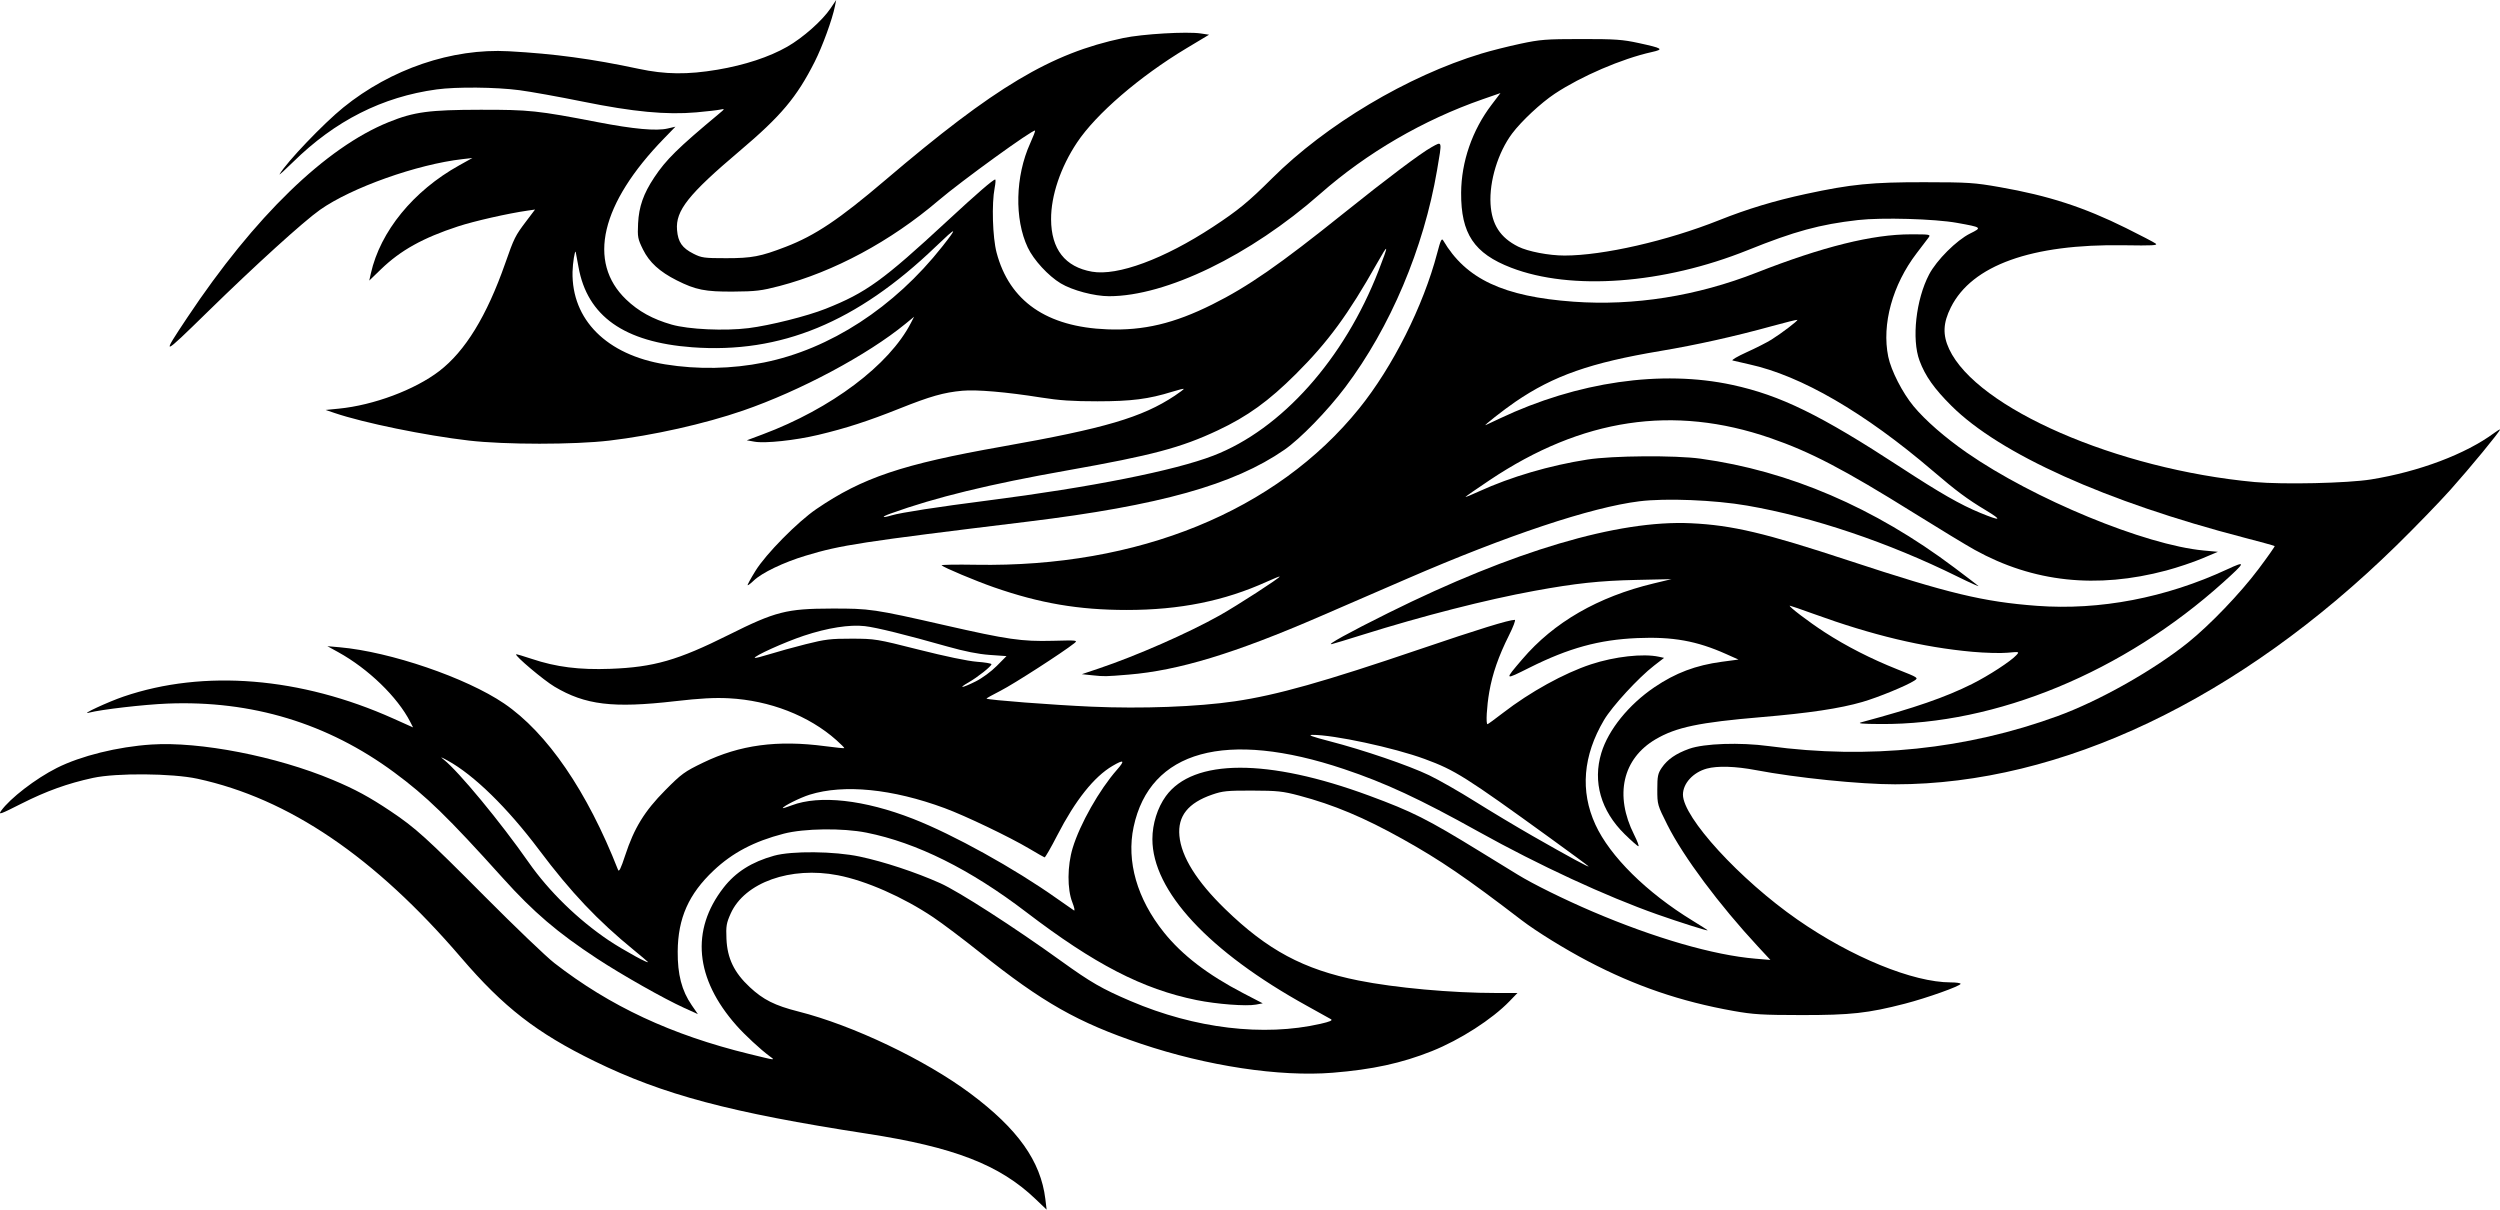 <?xml version="1.0" encoding="UTF-8"?>
<svg xmlns="http://www.w3.org/2000/svg" xmlns:xlink="http://www.w3.org/1999/xlink" width="158.004mm" height="76.452mm" viewBox="-339.061 503.003 158.004 76.452">
    <path transform="matrix(-1,0,0,1,0,0)" style="stroke:none;fill:#000000;fill-rule:evenodd" d="M291.433,539.705C290.909,539.201,289.542,538.545,288.135,538.121C285.896,537.446,284.729,537.267,274.108,535.971C265.777,534.955,261.084,533.642,257.888,531.432C256.881,530.736,255.169,528.976,254.038,527.476C251.189,523.693,249.079,518.703,248.235,513.75C247.911,511.85,247.894,511.924,248.577,512.301C249.268,512.683,251.402,514.287,254.101,516.452C258.208,519.747,260.18,521.117,262.444,522.245C264.862,523.451,266.783,523.906,269.078,523.818C272.91,523.67,275.267,522.035,276.076,518.965C276.329,518.006,276.392,515.867,276.197,514.878C276.14,514.586,276.125,514.348,276.164,514.348C276.293,514.348,277.321,515.237,279.194,516.971C283.261,520.737,284.318,521.501,286.876,522.517C288.044,522.982,290.401,523.574,291.753,523.742C293.26,523.929,295.542,523.824,296.611,523.518C297.811,523.175,298.712,522.677,299.491,521.929C301.96,519.558,301.093,515.871,297.097,511.757L296.373,511.01L296.865,511.125C297.582,511.292,299.007,511.163,301.278,510.725C305.08,509.991,305.603,509.936,308.702,509.94C311.938,509.945,312.888,510.072,314.488,510.718C318.471,512.324,322.974,516.691,327.219,523.066C328.895,525.583,328.864,525.574,325.929,522.703C322.914,519.754,319.888,517.006,318.836,516.264C316.85,514.862,312.696,513.385,309.819,513.059L309.205,512.989L310.043,513.456C312.934,515.064,315.024,517.622,315.622,520.283L315.723,520.736L314.979,520.017C313.742,518.823,312.331,518.038,310.115,517.312C309.088,516.976,306.944,516.489,305.716,516.314L305.245,516.246L305.8,516.98C306.504,517.91,306.566,518.035,307.134,519.657C308.296,522.973,309.662,525.202,311.301,526.457C312.843,527.639,315.451,528.614,317.647,528.83L318.482,528.912L317.909,529.107C316.083,529.728,312.193,530.526,309.428,530.847C307.146,531.113,302.77,531.113,300.542,530.849C297.786,530.522,294.533,529.792,292.103,528.954C288.489,527.709,284.225,525.431,281.834,523.468L281.288,523.021L281.486,523.406C282.855,526.075,286.526,528.835,290.865,530.458L291.862,530.831L291.368,530.919C290.706,531.038,288.798,530.834,287.353,530.49C285.608,530.075,284.199,529.619,282.218,528.828C280.263,528.048,279.421,527.808,278.244,527.699C277.344,527.616,275.445,527.779,273.27,528.126C272.116,528.31,271.274,528.367,269.693,528.366C267.547,528.364,266.467,528.226,264.971,527.76C264.592,527.642,264.266,527.561,264.247,527.58C264.228,527.599,264.482,527.794,264.812,528.012C266.88,529.386,269.226,530.076,275.729,531.227C282.033,532.342,284.552,533.189,287.458,535.171C288.655,535.987,290.655,538.015,291.314,539.082C291.61,539.56,291.833,539.969,291.81,539.99C291.787,540.01,291.617,539.882,291.433,539.705zM297.028,526.03C300.715,525.432,302.939,523.209,302.876,520.182C302.865,519.633,302.726,518.766,302.675,518.93C302.666,518.961,302.587,519.387,302.499,519.876C301.946,522.985,299.616,524.631,295.316,524.951C289.725,525.366,284.908,523.377,279.927,518.595C278.576,517.299,278.493,517.299,279.516,518.595C282.541,522.429,286.608,525.073,290.776,525.913C292.818,526.325,294.957,526.365,297.028,526.03zM282.77,535.458C279.936,534.436,276.541,533.608,271.593,532.731C266.238,531.781,264.422,531.298,262.097,530.204C260.218,529.32,258.879,528.354,257.165,526.646C255.126,524.615,253.851,522.876,252.038,519.657C251.287,518.322,251.269,518.395,251.932,520.104C254.103,525.698,258.062,530.134,262.367,531.797C264.835,532.749,270.113,533.8,276.623,534.634C279.794,535.04,282.129,535.401,282.714,535.576C283.346,535.765,283.386,535.68,282.77,535.458z"/>
    <path transform="matrix(-1,0,0,1,0,0)" style="stroke:none;fill:#000000;fill-rule:evenodd" d="M267.731,545.64C264.577,545.381,261.027,544.301,255.61,541.953C254.226,541.354,251.762,540.286,250.133,539.58C243.777,536.825,238.491,535.063,235.449,534.685C233.79,534.478,230.688,534.602,228.637,534.958C224.479,535.678,219.71,537.287,215.354,539.439C214.534,539.844,213.938,540.11,214.031,540.031C214.123,539.952,214.803,539.433,215.541,538.878C220.599,535.077,225.983,532.765,231.579,531.992C233.186,531.77,237.153,531.8,238.728,532.046C241.119,532.419,243.572,533.139,245.578,534.057C246.054,534.275,246.444,534.435,246.444,534.413C246.444,534.39,245.753,533.91,244.907,533.345C239.062,529.439,233.298,528.574,227.179,530.685C224.636,531.562,222.528,532.663,218.094,535.428C216.487,536.43,214.758,537.478,214.253,537.757C210.555,539.803,206.547,540.234,202.142,539.058C201.45,538.873,200.433,538.532,199.884,538.3L198.885,537.878L199.778,537.796C203.475,537.456,210.55,534.535,214.757,531.612C216.142,530.65,217.38,529.569,218.119,528.678C218.823,527.829,219.539,526.428,219.721,525.547C220.141,523.502,219.454,521.003,217.918,518.997C217.593,518.572,217.259,518.132,217.174,518.019C217.027,517.821,217.075,517.812,218.292,517.813C220.717,517.813,223.85,518.59,228.033,520.23C231.825,521.717,235.777,522.346,239.603,522.071C244.043,521.751,246.415,520.638,247.848,518.2C247.944,518.036,248.013,518.18,248.227,518.996C249.104,522.339,251.037,526.189,253.159,528.818C258.397,535.311,267.135,538.876,277.372,538.697C278.614,538.676,279.595,538.692,279.551,538.733C279.402,538.877,277.388,539.723,276.253,540.118C273.339,541.134,270.885,541.553,267.849,541.554C264.497,541.555,261.681,540.986,258.991,539.765C258.545,539.563,258.18,539.417,258.18,539.441C258.18,539.536,260.874,541.278,261.981,541.9C263.969,543.016,267.248,544.456,269.603,545.248L270.688,545.613L270.006,545.684C269.259,545.762,269.199,545.761,267.731,545.64zM213.911,535.415C215.158,534.902,216.445,534.165,218.948,532.53C224.013,529.222,226.538,527.987,229.577,527.329C234.044,526.362,239.368,527.13,244.265,529.448C244.695,529.652,245.097,529.841,245.159,529.868C245.379,529.966,244.026,528.903,243.292,528.401C240.871,526.746,238.533,525.926,234.128,525.187C231.849,524.805,229.417,524.263,227.065,523.613C226.206,523.375,225.485,523.198,225.464,523.219C225.414,523.269,226.46,524.065,227.108,524.471C227.384,524.644,228.085,525,228.665,525.262C229.245,525.525,229.648,525.76,229.559,525.786C229.471,525.812,228.997,525.921,228.505,526.029C225.228,526.746,221.214,529.077,216.907,532.761C215.418,534.035,214.731,534.546,213.551,535.255C212.475,535.903,212.596,535.957,213.911,535.415z"/>
    <path transform="matrix(-1,0,0,1,0,0)" style="stroke:none;fill:#000000;fill-rule:evenodd" d="M235.78,555.762C237.038,553.264,236.515,550.952,234.415,549.721C233.122,548.964,231.655,548.657,227.756,548.328C224.722,548.072,222.777,547.78,221.354,547.367C220.367,547.082,218.559,546.339,218.073,546.021C217.8,545.842,217.808,545.837,219.143,545.307C220.803,544.647,222.368,543.849,223.739,542.961C224.748,542.307,226.089,541.285,225.936,541.285C225.896,541.285,225.225,541.516,224.445,541.799C220.72,543.152,217.54,543.912,214.411,544.197C213.618,544.269,212.62,544.296,212.194,544.257C211.428,544.186,211.422,544.188,211.62,544.406C211.968,544.791,213.379,545.709,214.421,546.23C216.114,547.076,218.027,547.738,221.407,548.648C221.705,548.728,221.417,548.756,220.201,548.763C212.892,548.809,204.843,545.478,198.538,539.798C197.116,538.517,197.089,538.424,198.304,538.989C202.177,540.788,206.359,541.589,210.328,541.292C213.715,541.038,215.899,540.513,222.19,538.44C227.532,536.68,229.566,536.198,232.193,536.073C236.78,535.855,243.425,537.824,251.306,541.737C253.784,542.967,255.296,543.801,254.883,543.709C254.76,543.682,253.905,543.423,252.983,543.133C249.137,541.927,245.146,540.906,242.085,540.346C239.481,539.869,237.965,539.706,235.658,539.655L233.423,539.606L234.541,539.875C238.067,540.722,240.857,542.331,242.848,544.666C244.001,546.018,244.01,546.008,242.383,545.195C239.909,543.959,237.999,543.435,235.59,543.331C233.339,543.235,231.831,543.505,229.963,544.341L229.187,544.688L230.236,544.828C231.889,545.05,233.164,545.531,234.506,546.441C236.127,547.541,237.411,549.13,237.853,550.588C238.408,552.413,237.882,554.248,236.383,555.72C235.954,556.141,235.562,556.486,235.51,556.486C235.459,556.486,235.58,556.16,235.78,555.762z"/>
    <path transform="matrix(-1,0,0,1,0,0)" style="stroke:none;fill:#000000;fill-rule:evenodd" d="M295.346,566.528C295.974,565.616,296.241,564.591,296.229,563.136C296.213,561.031,295.538,559.51,293.957,558.019C292.765,556.895,291.402,556.179,289.527,555.693C288.228,555.357,285.805,555.327,284.296,555.628C281.124,556.263,277.74,557.946,274.201,560.65C269.891,563.942,266.846,565.515,263.438,566.209C262.168,566.468,260.297,566.611,259.685,566.496L259.254,566.415L260.491,565.772C262.734,564.606,264.355,563.362,265.504,561.926C267.197,559.81,267.878,557.438,267.415,555.267C266.385,550.432,261.577,549.107,254.13,551.606C251.491,552.491,249.345,553.489,245.606,555.57C241.804,557.686,237.544,559.657,234.317,560.795C232.911,561.29,231.131,561.854,231.131,561.803C231.131,561.787,231.562,561.511,232.087,561.19C234.996,559.412,237.313,557.121,238.231,555.115C239.199,553.001,239.014,550.759,237.686,548.512C237.175,547.645,235.501,545.826,234.519,545.069L233.888,544.582L234.214,544.511C235.212,544.295,237.011,544.496,238.507,544.989C240.21,545.551,242.35,546.732,244.069,548.059C244.578,548.452,245.019,548.773,245.049,548.773C245.159,548.773,245.098,547.655,244.936,546.73C244.736,545.581,244.349,544.472,243.691,543.157C243.421,542.619,243.256,542.179,243.323,542.179C243.698,542.179,245.637,542.778,249.304,544.026C255.396,546.099,258.368,546.937,261.015,547.326C263.392,547.675,266.898,547.806,270.092,547.665C272.538,547.557,276.62,547.243,276.711,547.156C276.729,547.139,276.327,546.914,275.817,546.655C275.01,546.246,271.892,544.237,271.172,543.663C270.926,543.466,270.962,543.462,272.529,543.503C274.484,543.553,275.365,543.426,279.361,542.515C283.823,541.497,284.092,541.458,286.515,541.465C289.349,541.472,290.052,541.652,292.997,543.123C296.228,544.737,297.743,545.172,300.488,545.274C302.446,545.347,303.915,545.161,305.449,544.647C305.978,544.47,306.425,544.338,306.442,544.355C306.537,544.445,304.702,545.993,304.016,546.401C302.064,547.561,300.327,547.771,296.397,547.32C294.803,547.137,293.901,547.088,292.997,547.135C290.415,547.27,287.94,548.233,286.202,549.778C285.908,550.04,285.681,550.269,285.699,550.286C285.718,550.304,286.26,550.249,286.906,550.163C289.938,549.762,292.297,550.079,294.616,551.2C295.803,551.773,295.985,551.906,297.021,552.951C298.329,554.272,298.982,555.335,299.551,557.072C299.82,557.893,299.939,558.135,299.999,557.981C301.945,553.014,304.483,549.309,307.206,547.461C309.602,545.835,314.396,544.196,317.587,543.912L318.37,543.843L317.684,544.221C315.779,545.273,313.94,547.053,313.135,548.623L312.954,548.977L314.209,548.414C320.056,545.794,326.172,545.296,331.247,547.026C332.224,547.358,334.04,548.202,333.445,548.047C332.67,547.844,329.97,547.531,328.485,547.471C323.153,547.257,318.354,548.712,314.148,551.818C312.104,553.327,310.769,554.626,307.278,558.502C305.343,560.651,303.823,561.949,301.325,563.589C299.742,564.627,297.11,566.117,295.82,566.704L294.954,567.098L295.346,566.528zM277.853,546.136C277.273,545.805,276.399,545.111,276.399,544.982C276.399,544.934,276.814,544.864,277.321,544.827C277.881,544.785,279.321,544.486,280.982,544.065C283.661,543.387,283.753,543.372,285.229,543.368C286.558,543.366,286.905,543.407,288.135,543.717C288.904,543.911,289.933,544.195,290.422,544.349C290.912,544.502,291.332,544.608,291.356,544.584C291.456,544.484,289.466,543.584,288.26,543.183C286.758,542.683,285.361,542.464,284.397,542.576C283.673,542.659,281.812,543.119,279.194,543.861C278.094,544.172,277.231,544.344,276.511,544.395L275.449,544.47L276.064,545.091C276.414,545.444,276.987,545.866,277.395,546.069C278.252,546.496,278.562,546.542,277.853,546.136zM242.197,555.838C243.211,555.258,244.846,554.278,245.83,553.661C246.813,553.043,248.123,552.295,248.74,551.999C250.042,551.375,252.885,550.403,255.051,549.843C256.119,549.566,256.433,549.451,256.127,549.448C254.792,549.435,250.951,550.259,249.015,550.974C247.096,551.681,246.454,552.086,241.079,555.976C239.819,556.887,238.738,557.684,238.676,557.747C238.531,557.894,239.891,557.156,242.197,555.838zM300.605,562.425C302.54,561.12,304.379,559.326,305.659,557.492C307.419,554.971,310.081,551.749,311.014,551.013C311.265,550.815,311.216,550.827,310.769,551.072C309.109,551.983,306.997,554.046,304.996,556.709C302.965,559.413,301.302,561.17,298.977,563.07C298.578,563.397,298.2,563.714,298.139,563.775C297.878,564.034,299.688,563.043,300.605,562.425zM272.256,559.797C274.947,557.889,278.804,555.751,281.353,554.754C284.436,553.549,287.263,553.234,289.017,553.9C289.331,554.019,289.588,554.099,289.588,554.077C289.588,553.964,288.49,553.416,287.889,553.228C285.72,552.553,282.666,552.857,279.361,554.077C278.045,554.563,275.261,555.896,274.003,556.643C273.515,556.933,273.082,557.18,273.042,557.191C273.001,557.203,272.638,556.571,272.235,555.788C271.1,553.583,269.913,552.092,268.747,551.409C268.023,550.984,267.94,551.055,268.465,551.652C269.578,552.915,270.806,555.084,271.266,556.598C271.608,557.724,271.617,559.197,271.287,560.034C271.16,560.357,271.114,560.586,271.185,560.543C271.256,560.5,271.738,560.164,272.256,559.797z"/>
    <path transform="matrix(-1,0,0,1,0,0)" style="stroke:none;fill:#000000;fill-rule:evenodd" d="M272.993,578.784C273.285,576.387,274.736,574.346,277.741,572.107C280.599,569.978,285.162,567.803,288.606,566.931C290.093,566.554,290.822,566.188,291.679,565.388C292.662,564.471,293.096,563.571,293.148,562.339C293.183,561.533,293.151,561.344,292.879,560.737C291.999,558.778,289.095,557.742,286.105,558.321C284.321,558.667,281.985,559.696,280.077,560.977C279.498,561.365,278.167,562.369,277.119,563.206C273.167,566.364,270.943,567.625,266.955,568.969C262.775,570.377,258.19,571.071,254.836,570.802C252.315,570.599,250.477,570.199,248.568,569.437C246.78,568.723,244.755,567.421,243.655,566.28L243.156,565.763L244.493,565.762C247.311,565.762,250.884,565.437,253.207,564.971C256.674,564.276,258.957,563.053,261.626,560.46C263.424,558.715,264.401,557.151,264.521,555.825C264.634,554.579,263.973,553.75,262.448,553.223C261.786,552.994,261.499,552.965,259.913,552.97C258.322,552.975,257.995,553.009,256.951,553.286C254.771,553.864,252.852,554.67,250.412,556.032C248.029,557.362,246.393,558.478,242.902,561.153C241.959,561.875,240.168,562.982,238.68,563.762C235.704,565.322,232.837,566.302,229.511,566.895C228.247,567.12,227.687,567.154,225.208,567.157C222.09,567.16,221.006,567.041,218.669,566.438C217.284,566.08,215.148,565.318,215.148,565.182C215.148,565.133,215.427,565.092,215.767,565.092C218.152,565.092,222.039,563.501,225.459,561.124C229.091,558.6,232.696,554.667,232.696,553.227C232.696,552.517,232.054,551.816,231.187,551.579C230.514,551.396,229.376,551.431,228.091,551.675C225.519,552.164,221.511,552.573,219.284,552.573C208.806,552.573,197.542,547.208,187.607,537.484C186.445,536.347,184.904,534.757,184.182,533.95C182.941,532.562,181.057,530.273,181.057,530.152C181.057,530.121,181.221,530.217,181.421,530.366C183.214,531.697,186.167,532.812,189.206,533.304C190.682,533.543,194.775,533.635,196.562,533.469C205.263,532.662,214.132,528.802,215.872,525.064C216.289,524.167,216.259,523.417,215.764,522.429C214.433,519.767,210.659,518.412,204.835,518.504C202.996,518.533,202.658,518.514,202.823,518.393C202.932,518.313,203.775,517.873,204.697,517.415C207.359,516.095,209.599,515.368,212.665,514.831C214.286,514.547,214.655,514.522,217.439,514.519C220.766,514.515,222.065,514.644,224.928,515.262C226.912,515.69,228.622,516.207,230.405,516.918C233.684,518.226,237.739,519.154,240.181,519.154C241.169,519.154,242.493,518.899,243.109,518.59C244.243,518.022,244.778,517.197,244.856,515.896C244.942,514.457,244.381,512.627,243.492,511.441C242.902,510.655,241.672,509.507,240.8,508.929C239.126,507.819,236.564,506.717,234.673,506.295C233.878,506.117,233.964,506.057,235.497,505.723C236.516,505.501,236.975,505.469,239.123,505.47C241.359,505.472,241.709,505.499,242.979,505.77C243.748,505.934,244.854,506.213,245.438,506.391C250.106,507.808,255.249,510.875,258.669,514.279C260.16,515.764,260.818,516.304,262.403,517.344C265.494,519.372,268.43,520.459,270.045,520.174C271.749,519.874,272.623,518.755,272.631,516.862C272.638,515.37,272.029,513.568,270.992,512.012C269.787,510.202,267.034,507.832,264.077,506.056L262.646,505.197L263.171,505.118C264.053,504.986,266.86,505.151,268.072,505.407C272.641,506.371,276.181,508.485,283.118,514.393C286.029,516.872,287.541,517.885,289.4,518.602C290.999,519.218,291.538,519.321,293.165,519.321C294.553,519.321,294.719,519.299,295.227,519.042C295.951,518.676,296.207,518.307,296.271,517.539C296.372,516.316,295.563,515.295,292.315,512.546C289.697,510.332,288.71,509.158,287.572,506.909C287.082,505.94,286.456,504.222,286.291,503.394L286.213,503.003L286.569,503.532C287.089,504.305,288.314,505.39,289.309,505.958C290.444,506.607,291.993,507.116,293.71,507.407C295.608,507.728,297.014,507.713,298.698,507.352C301.644,506.722,304.022,506.4,306.913,506.242C310.492,506.046,314.355,507.36,317.364,509.798C318.617,510.813,320.931,513.234,321.391,514.012C321.445,514.104,321.064,513.761,320.545,513.249C317.888,510.635,314.9,509.123,311.46,508.654C310.212,508.484,307.727,508.507,306.235,508.703C305.532,508.795,303.725,509.12,302.219,509.426C299.032,510.073,296.945,510.27,295.049,510.104C294.397,510.046,293.718,509.968,293.542,509.93C293.23,509.863,293.233,509.871,293.666,510.232C296.216,512.356,296.97,513.099,297.714,514.221C298.393,515.243,298.682,516.068,298.733,517.121C298.774,517.986,298.753,518.101,298.421,518.775C298.025,519.578,297.374,520.174,296.295,520.719C295.095,521.324,294.49,521.445,292.718,521.432C291.295,521.422,290.939,521.379,289.798,521.081C286.356,520.181,282.767,518.25,279.751,515.678C278.305,514.445,273.75,511.148,273.642,511.256C273.62,511.277,273.761,511.642,273.953,512.066C274.893,514.137,274.956,516.848,274.105,518.646C273.733,519.433,272.808,520.439,272.022,520.912C271.286,521.355,269.894,521.724,268.963,521.724C265.362,521.724,260.04,519.143,255.624,515.254C252.683,512.665,249.107,510.583,245.356,509.277L244.229,508.885L244.796,509.632C246.016,511.238,246.703,513.227,246.715,515.186C246.73,517.773,245.897,519.021,243.55,519.924C239.748,521.388,233.921,520.954,228.594,518.81C225.639,517.62,224.049,517.186,221.637,516.911C220.13,516.739,216.783,516.834,215.375,517.088C213.788,517.374,213.78,517.381,214.547,517.762C215.404,518.187,216.664,519.445,217.138,520.348C217.972,521.937,218.249,524.437,217.743,525.8C217.385,526.765,216.811,527.576,215.719,528.66C212.661,531.699,205.974,534.708,197.223,536.984C196.186,537.253,195.32,537.492,195.298,537.514C195.276,537.536,195.734,538.188,196.316,538.963C197.476,540.508,199.391,542.505,200.785,543.623C202.965,545.371,206.379,547.296,209.001,548.255C214.761,550.364,220.973,551.01,227.273,550.157C229.084,549.912,231.356,549.989,232.303,550.328C233.143,550.629,233.679,551.001,234.038,551.53C234.282,551.892,234.317,552.064,234.317,552.905C234.317,553.853,234.308,553.885,233.674,555.148C232.669,557.149,230.403,560.19,227.936,562.846L227.168,563.673L228.116,563.593C230.756,563.372,234.496,562.289,238.428,560.608C240.209,559.846,242.165,558.881,243.139,558.282C243.512,558.053,244.603,557.384,245.562,556.795C248.862,554.769,249.787,554.303,252.525,553.291C258.923,550.925,263.646,550.937,265.378,553.322C265.907,554.051,266.228,555.075,266.228,556.035C266.228,559.308,262.668,563.147,256.448,566.58C255.71,566.987,255.031,567.365,254.939,567.42C254.819,567.492,255.009,567.574,255.607,567.711C259.204,568.529,263.533,568.011,267.597,566.275C269.414,565.499,270.12,565.092,271.984,563.749C274.972,561.596,278.472,559.343,279.643,558.819C281.185,558.129,283.199,557.463,284.726,557.14C286.329,556.8,289.016,556.772,290.138,557.085C291.552,557.478,292.568,558.121,293.335,559.109C295.421,561.795,295.133,564.858,292.518,567.813C291.985,568.416,290.995,569.333,290.425,569.753C290.047,570.032,289.973,570.04,291.712,569.615C296.619,568.415,300.515,566.597,304.028,563.867C304.539,563.47,306.516,561.577,308.422,559.66C312.103,555.957,312.8,555.326,314.365,554.278C315.721,553.37,316.613,552.887,318.04,552.289C321.595,550.8,326.43,549.858,329.491,550.058C331.62,550.197,333.953,550.775,335.471,551.539C336.806,552.211,338.429,553.46,338.99,554.247C339.186,554.523,339.052,554.476,337.701,553.792C336.129,552.998,334.79,552.516,333.18,552.167C331.707,551.847,328.174,551.876,326.585,552.22C320.805,553.473,315.374,557.158,309.918,563.527C307.235,566.659,305.139,568.287,301.492,570.069C297.143,572.194,292.911,573.32,284.279,574.651C278.768,575.5,275.884,576.616,273.622,578.777L272.912,579.455L272.993,578.784z"/>
</svg>
